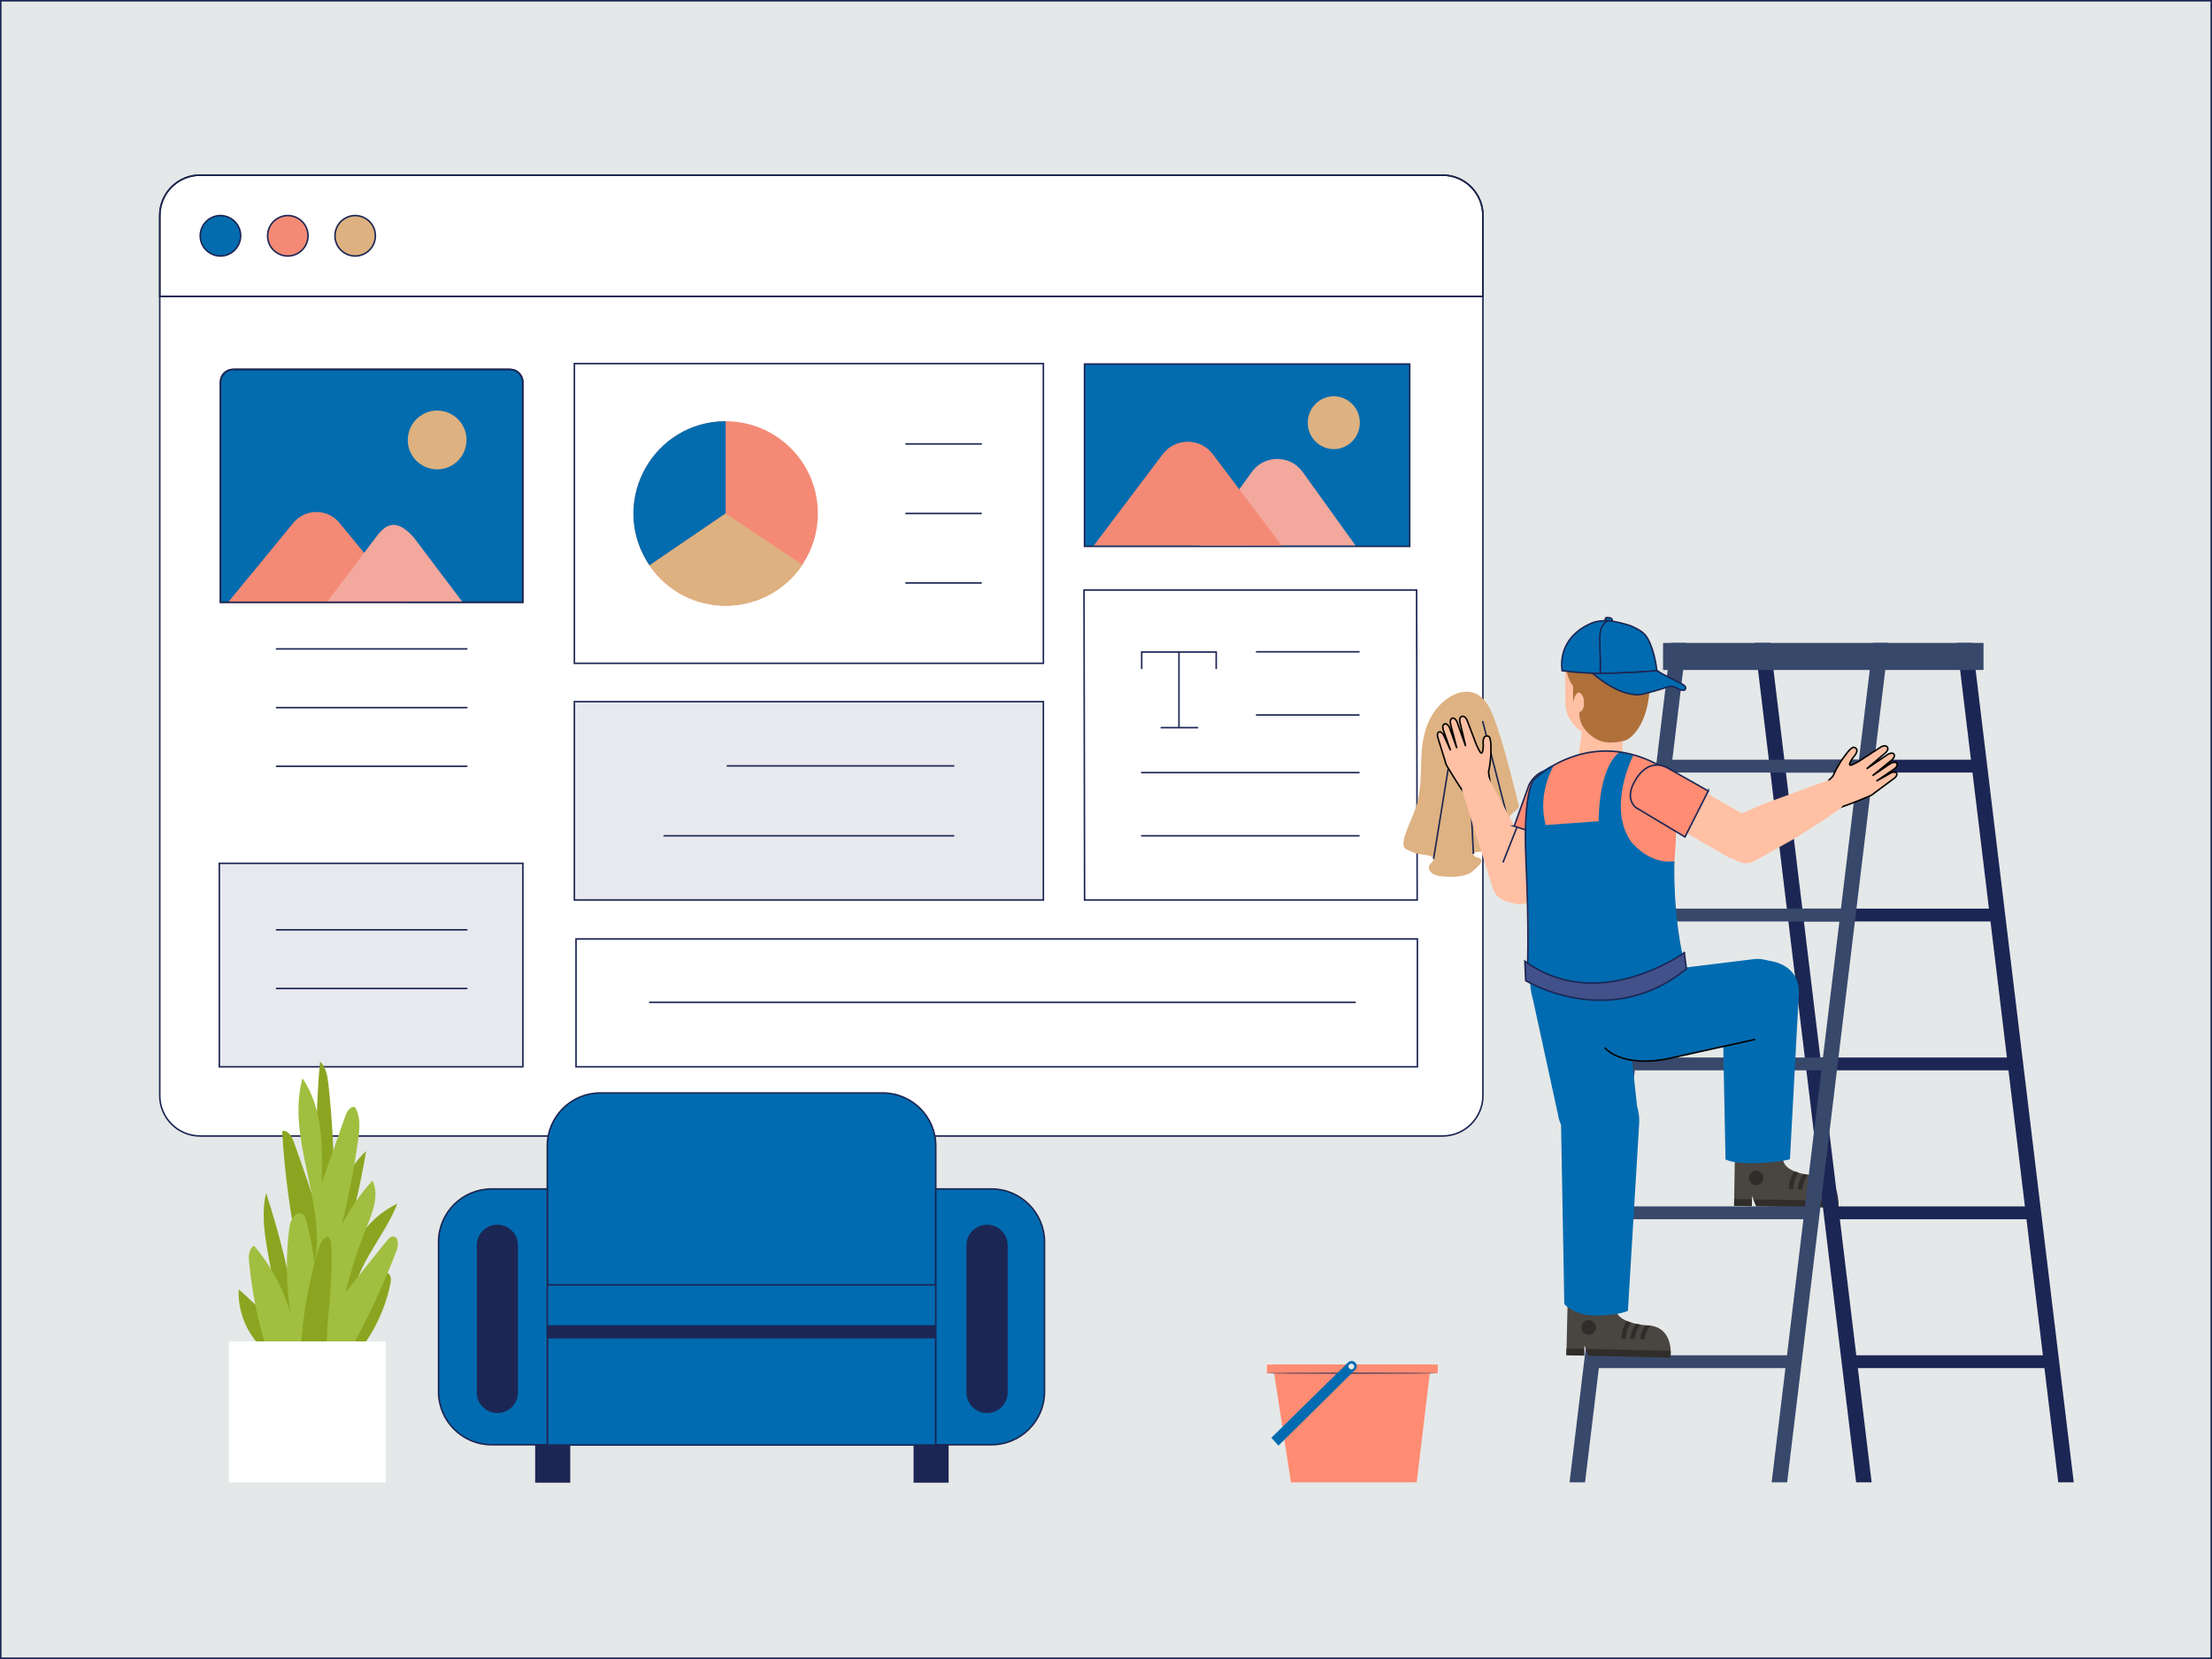 <?xml version="1.0" encoding="UTF-8"?> <svg xmlns="http://www.w3.org/2000/svg" width="1440" height="1080" viewBox="0 0 1440 1080" fill="none"><rect x="0" y="0" width="1440" height="1080" fill="#333333" stroke="none"/><rect x="0.5" y="0.5" width="1439" height="1079" fill="#E5E8E8"></rect><rect x="0.5" y="0.5" width="1439" height="1079" stroke="#1C2654" stroke-linejoin="round"></rect><g style="mix-blend-mode:multiply"><ellipse cx="720" cy="965" rx="670" ry="32" fill="#E5E8E8"></ellipse></g><path d="M965.377 713.201C965.377 727.736 953.588 739.527 939.056 739.527H130.321C115.789 739.527 104 727.736 104 713.201V192.98H965.377V713.201Z" fill="white"></path><path d="M965.377 713.201C965.377 727.736 953.588 739.527 939.056 739.527H130.321C115.789 739.527 104 727.736 104 713.201V192.98H965.377V713.201Z" stroke="#1C2654" stroke-linecap="round"></path><path d="M965.377 140.327C965.377 125.792 953.588 114 939.056 114H130.321C115.789 114 104 125.792 104 140.327V192.98H965.377V140.327Z" fill="white" stroke="#141414" stroke-linecap="round" stroke-linejoin="round"></path><path d="M965.377 140.327C965.377 125.792 953.588 114 939.056 114H130.321C115.789 114 104 125.792 104 140.327V192.999H965.377V140.327Z" stroke="#1C2654" stroke-linecap="round"></path><path d="M130.331 153.5C130.331 163.644 141.301 169.968 150.082 164.901C154.148 162.539 156.662 158.205 156.662 153.5C156.662 143.356 145.692 137.031 136.911 142.098C132.845 144.461 130.331 148.794 130.331 153.5Z" fill="#026CAF" stroke="#1C2654" stroke-linecap="round"></path><path d="M174.194 153.5C174.194 163.644 185.164 169.968 193.944 164.901C198.01 162.539 200.525 158.205 200.525 153.5C200.525 143.356 189.554 137.031 180.774 142.098C176.708 144.461 174.194 148.794 174.194 153.5Z" fill="#F48A75" stroke="#1C2654" stroke-linecap="round"></path><path d="M218.056 153.5C218.056 163.644 229.026 169.968 237.806 164.901C241.873 162.539 244.387 158.205 244.387 153.5C244.387 143.356 233.416 137.031 224.636 142.098C220.57 144.461 218.056 148.794 218.056 153.5Z" fill="#DDB180" stroke="#1C2654" stroke-linecap="round"></path><path d="M374.984 611.237H922.715V694.446H374.984V611.237Z" stroke="#1C2654" stroke-linecap="round"></path><path d="M882.189 652.499H422.975" stroke="#1C2654" stroke-linecap="round"></path><path d="M142.777 562.041H340.388V694.446H142.777V562.041Z" fill="#1C2654" fill-opacity="0.1" stroke="#1C2654" stroke-linecap="round"></path><path d="M332.055 240.481C336.607 240.481 340.312 244.186 340.312 248.739V392.05H143.53V248.739C143.53 244.186 147.234 240.481 151.786 240.481H332.065H332.055Z" fill="#026CAF" stroke="#1C2654"></path><path d="M149.158 392.05L190.83 341.359C198.429 331.291 213.542 331.291 221.132 341.359L262.804 392.05H149.158Z" fill="#F48A75" stroke="#F48A75" stroke-linecap="round"></path><path d="M265.452 286.419C265.452 301.154 281.393 310.355 294.144 302.983C300.068 299.564 303.706 293.249 303.706 286.419C303.706 271.684 287.764 262.483 275.013 269.856C269.09 273.275 265.452 279.59 265.452 286.419Z" fill="#DDB180"></path><path d="M180.012 422.425H303.877" stroke="#1C2654" stroke-linecap="round"></path><path d="M180.012 460.648H303.877" stroke="#1C2654" stroke-linecap="round"></path><path d="M180.012 605.281H303.877" stroke="#1C2654" stroke-linecap="round"></path><path d="M180.012 498.872H303.877" stroke="#1C2654" stroke-linecap="round"></path><path d="M180.012 643.504H303.877" stroke="#1C2654" stroke-linecap="round"></path><path d="M212.771 392.05L244.711 349.769C252.282 339.225 259.348 338.749 269.261 349.769L301.201 392.05H212.771Z" fill="#F2A89C"></path><path d="M373.918 456.772H679.233V585.891H373.918V456.772Z" fill="#1C2654" fill-opacity="0.1" stroke="#1C2654" stroke-linecap="round"></path><path d="M432.332 544.077H620.828" stroke="#1C2654" stroke-linecap="round"></path><path d="M473.49 498.596H620.838" stroke="#1C2654" stroke-linecap="round"></path><path d="M373.918 236.709H679.233V431.817H373.918V236.709Z" stroke="#1C2654" stroke-linecap="round"></path><path d="M589.783 334.263H638.75" stroke="#1C2654" stroke-linecap="round"></path><path d="M472.414 394.289C505.553 394.289 532.427 367.419 532.427 334.263C532.427 301.107 505.563 274.237 472.414 274.237C439.264 274.237 412.4 301.107 412.4 334.263C412.4 367.419 439.264 394.289 472.414 394.289Z" fill="#F48A75"></path><path d="M589.783 289.001H638.75" stroke="#1C2654" stroke-linecap="round"></path><path d="M589.783 379.516H638.75" stroke="#1C2654" stroke-linecap="round"></path><path d="M472.414 274.208C426.189 274.247 397.344 324.309 420.476 364.323C421.218 365.609 421.999 366.857 422.837 368.076L472.414 334.272V274.199V274.208Z" fill="#026CAF"></path><path d="M472.414 334.263L422.837 368.067C446.778 403.213 498.649 403.023 522.323 367.705L472.414 334.263Z" fill="#DDB180"></path><path d="M705.687 384.126H922.2L922.572 585.901H706.049L705.687 384.126Z" stroke="#1C2654" stroke-linecap="round"></path><path d="M884.671 465.449H818.01" stroke="#1C2654" stroke-linecap="round"></path><path d="M884.671 424.302H818.01" stroke="#1C2654" stroke-linecap="round"></path><path d="M743.236 502.948H884.671" stroke="#1C2654" stroke-linecap="round"></path><path d="M743.236 544.077H884.671" stroke="#1C2654" stroke-linecap="round"></path><path d="M767.5 424.483V473.698" stroke="#1C2654" stroke-linecap="round"></path><path d="M743.236 435.16V424.483H791.746V435.16" stroke="#1C2654" stroke-linecap="round"></path><path d="M755.968 473.707H779.595" stroke="#1C2654" stroke-linecap="round"></path><path d="M706.011 236.976H917.715V355.684H706.011V236.976Z" fill="#026CAF" stroke="#1C2654"></path><path d="M780.518 355.122L814.886 307.269C823.009 295.944 839.922 295.944 848.045 307.269L882.413 355.084L780.537 355.113H780.528L780.518 355.122Z" fill="#F2A89C"></path><path d="M712.096 355.103L756.921 295.697C765.063 284.867 781.385 284.867 789.518 295.697L834.342 355.113H712.096V355.103Z" fill="#F48A75"></path><path d="M851.34 275.17C851.34 288.42 865.472 296.687 876.786 290.067C882.023 286.991 885.251 281.314 885.251 275.17C885.251 261.921 871.129 253.654 859.816 260.274C854.569 263.35 851.34 269.027 851.34 275.17Z" fill="#DDB180"></path><path d="M332.055 240.481C336.607 240.481 340.312 244.186 340.312 248.739V392.05H143.53V248.739C143.53 244.186 147.234 240.481 151.786 240.481H332.065H332.055Z" stroke="#1C2654"></path><path d="M1129.53 743.94L1128.87 785.02L1140.44 785.205L1140.54 778.571L1143.27 785.25L1196.61 786.11C1196.61 786.11 1199.27 767.507 1183.49 765.354C1183.49 765.354 1161.54 765 1160.76 754.56L1159.74 744.429L1129.53 743.94Z" fill="#494540"></path><path d="M1140.53 780.749L1128.96 780.563L1128.89 784.987L1140.46 785.173L1140.53 780.749Z" fill="#302D2A"></path><path d="M1143.27 785.25L1196.68 786.11L1196.74 781.686L1141.45 780.798L1143.27 785.25Z" fill="#302D2A"></path><path d="M1183.49 765.354C1183.49 765.354 1180.19 768.66 1179.8 774.304L1176.85 774.259C1176.85 774.259 1176.94 768.727 1180.3 765.163L1183.49 765.36V765.354Z" fill="#302D2A"></path><path d="M1176.95 764.758C1176.95 764.758 1173.97 767.845 1173.31 774.198L1170.36 774.153C1170.36 774.153 1170.7 767.957 1174.12 764.264L1176.95 764.764V764.758Z" fill="#302D2A"></path><path d="M1170.89 763.454C1170.89 763.454 1167.74 766.715 1167.47 774.102L1164.52 774.057C1164.52 774.057 1164.63 766.906 1168.24 762.538L1170.89 763.454Z" fill="#302D2A"></path><path d="M1147.94 766.906C1147.91 769.526 1145.74 771.617 1143.12 771.578C1140.5 771.533 1138.41 769.374 1138.45 766.754C1138.5 764.134 1140.65 762.043 1143.27 762.082C1145.89 762.127 1147.98 764.286 1147.94 766.906Z" fill="#302D2A"></path><path d="M1350 965H1339.91L1273.89 418.538H1284L1350 965Z" fill="#1C2654"></path><path d="M1218.43 965H1208.33L1142.33 418.538H1152.42L1218.43 965Z" fill="#1C2654"></path><path d="M1288.14 494.574H1155.31V502.928H1288.14V494.574Z" fill="#1C2654"></path><path d="M1299 591.502H1166.17V599.856H1299V591.502Z" fill="#1C2654"></path><path d="M1311.49 688.429H1178.66V696.784H1311.49V688.429Z" fill="#1C2654"></path><path d="M1322.35 785.357H1189.52V793.711H1322.35V785.357Z" fill="#1C2654"></path><path d="M1334.93 882.279H1202.1V890.633H1334.93V882.279Z" fill="#1C2654"></path><path d="M1021.76 965H1031.86L1097.86 418.538H1087.77L1021.76 965Z" fill="#37486B"></path><path d="M1083.62 502.934H1216.45V494.58H1083.62V502.934Z" fill="#37486B"></path><path d="M1072.76 599.862H1205.59V591.507H1072.76V599.862Z" fill="#37486B"></path><path d="M1060.27 696.784H1193.1V688.429H1060.27V696.784Z" fill="#37486B"></path><path d="M1049.41 793.706H1182.24V785.351H1049.41V793.706Z" fill="#37486B"></path><path d="M1036.84 890.639H1169.67V882.285H1036.84V890.639Z" fill="#37486B"></path><path d="M971.531 464.806C968.945 458.538 964.662 451.314 956.321 450.386C951.167 449.812 946.125 451.994 942.269 454.726C930.449 463.108 926.548 476.337 925.553 488.789C924.558 501.242 925.8 513.964 921.618 526.001C918.268 535.648 909.86 550.625 915.526 552.84C919.775 555.066 922.748 556.022 928.223 556.618C930.364 556.854 933.023 557.478 933.253 559.159C933.461 560.666 931.483 561.745 930.623 563.1C929.285 565.197 930.904 567.867 933.422 569.138C935.94 570.414 939.077 570.633 942.072 570.74C948.047 570.954 954.809 570.605 958.766 567.097C962.723 563.589 968.209 559.181 960.756 557.945C954.343 553.29 969.058 554.56 975.432 553.852C981.806 553.143 991.85 548.252 987.601 544.761C983.2 541.855 980.541 534.979 983.194 530.982C985.527 527.463 990.456 527.114 988.045 521.953C988.045 521.953 978.933 482.734 971.542 464.806H971.531Z" fill="#DEB282"></path><path d="M982.418 536.469L965.185 469.405" stroke="#1C2654" stroke-miterlimit="10"></path><path d="M959.171 555.876L955.99 491.477" stroke="#1C2654" stroke-miterlimit="10"></path><path d="M933.242 559.159L945.737 482.206" stroke="#1C2654" stroke-miterlimit="10"></path><path d="M957.333 521.425L970.991 515.004L969.018 502.687C969.446 500.697 970.828 493.703 970.581 487.451C970.581 487.451 970.823 480.16 969.075 479.361C969.075 479.361 964.87 477.287 965.584 484.831C965.584 484.831 965.719 494.198 962.757 488.227L961.228 485.113L954.978 468.646C954.978 468.646 953.859 466.144 952.061 466.29C952.061 466.29 949.722 466.386 950.374 469.978L954.135 485.725L948.531 470.006C948.531 470.006 947.435 467.364 945.765 467.482C945.765 467.482 943.59 467.533 944.281 471.294L948.39 487.041L943.534 473.419C943.534 473.419 942.258 470.962 940.65 471.21C940.65 471.21 938.543 471.434 939.509 475.01L944.287 488.452L939.807 478.569C939.807 478.569 938.599 476.224 937.07 476.46C937.07 476.46 935.075 476.674 935.996 480.081L940.768 495.412C940.768 495.412 940.78 495.479 940.808 495.597C940.982 496.654 941.443 497.902 942.37 499.336C942.37 499.336 952.347 516.348 957.344 521.43L957.333 521.425Z" fill="#FFC0A4" stroke="black" stroke-miterlimit="10"></path><path d="M968.754 505.857L1002.19 568.39C1005.07 574.782 1001.51 582.192 994.363 584.643L989.096 586.453C982.008 588.888 974.246 585.447 972.009 578.886L951.645 514.043L968.76 505.857H968.754Z" fill="#FFC0A4"></path><path d="M978.591 585.576L983.694 587.606C991.164 590.574 999.629 586.926 1002.6 579.454L1025.15 522.706C1028.12 515.235 1024.47 506.768 1017 503.794C1009.53 500.826 1001.07 504.474 998.095 511.946L973.515 573.798C971.666 578.453 973.937 583.727 978.591 585.576Z" fill="#FFC0A4"></path><path d="M995.723 517.911L978.411 561.475" stroke="#1C2654" stroke-miterlimit="10"></path><path d="M985.74 537.818L995.397 510.906C995.397 510.906 1001.87 497.104 1016.07 502.169C1016.07 502.169 1031.74 507.482 1025.04 525.737L1016.46 548.067L985.735 537.818H985.74Z" fill="#FF8C73" stroke="#1C2654" stroke-miterlimit="10"></path><path d="M1042.13 745.582C1027.55 747.465 1015.9 738.054 1014.18 725.276L998.027 651.066C991.299 628.011 1002.87 607.609 1017.51 603.825C1017.51 603.825 1054.04 615.878 1055.7 628.708L1065.61 718.917C1067.27 731.752 1056.76 743.687 1042.13 745.576V745.582Z" fill="#006BB0"></path><path d="M1123.3 754.791L1121.16 647.918C1121.55 634.824 1133.24 624.57 1147.23 625.048L1147.7 625.065C1161.65 625.543 1171.51 633.408 1171.06 646.462L1165.25 754.571C1161.19 756.303 1132.63 759.496 1123.3 754.791Z" fill="#006BB0"></path><path d="M1168.83 650.167C1170.3 663.462 1164.42 672.694 1153.51 674.234L1088.02 688.733C1053.02 698.273 1036.87 679.322 1035.66 663.344L1032.39 641.722C1033.67 639.581 1049.56 635.673 1060.29 634.358L1142.02 624.362C1154.69 622.81 1167.12 634.779 1168.83 650.167H1168.83Z" fill="#006BB0"></path><path d="M1044.6 681.998C1044.6 681.998 1055.49 695.94 1088.02 688.733L1142.59 676.651" stroke="black" stroke-miterlimit="10"></path><path d="M1029.75 460.477C1029.75 460.477 1031.01 474.645 1027.89 489.194C1027.89 489.194 1027.51 505.2 1044.2 505.318C1044.2 505.318 1054.56 505.931 1056.12 494.226C1056.12 494.226 1056.84 466.42 1056.07 462.181L1029.75 460.483V460.477Z" fill="#FFC0A4"></path><path d="M1054.16 489.661C1054.16 489.661 1042.97 486.968 1024.39 492.179C1024.39 492.179 1006.59 499.297 999.208 506.948C999.208 506.948 992.041 511.294 993.413 560.598C993.413 560.598 995.875 627.004 993.778 639.136C993.778 639.136 1045.28 665.458 1095.7 633.689C1095.7 633.689 1088.41 597.776 1090.02 560.66C1090.02 560.66 1093.87 519.519 1088.41 503.384C1088.41 503.384 1073.55 492.657 1054.16 489.666V489.661Z" fill="#FF8C73"></path><path d="M1063.3 491.679C1063.3 491.679 1046.3 524.41 1061.36 547.302C1061.36 547.302 1072.91 563.021 1090.01 560.654C1090.01 560.654 1088.6 598.619 1097.86 632.036C1097.86 632.036 1052.72 669.838 993.767 639.131C993.767 639.131 996.858 611.78 993.401 560.592C993.401 560.592 989.647 520.772 999.196 506.942C999.196 506.942 1004.75 499.758 1011.76 497.998C1011.76 497.998 1000.55 515.302 1006.22 537.104L1040.74 534.614C1040.74 534.614 1040.04 501.236 1054.16 489.649L1063.3 491.673V491.679Z" fill="#006BB0"></path><path d="M993.778 639.131C996.037 613.309 993.413 560.592 993.413 560.592C991.389 510.636 999.208 506.942 999.208 506.942C999.208 506.942 1038.08 468.882 1088.41 503.373" stroke="#1C2654" stroke-miterlimit="10"></path><path d="M1096.47 620.191C1096.47 620.191 1040.75 660.713 992.682 625.762L993.233 638.293C993.233 638.293 1047.32 671.715 1097.86 630.771L1096.46 620.185L1096.47 620.191Z" fill="#42518A" stroke="#1C2654" stroke-miterlimit="10"></path><path d="M1046.6 481.183C1061.76 481.11 1071.37 470.209 1071.28 457.127L1071.99 435.218C1071.9 422.13 1061.31 411.758 1046.15 411.831C1030.99 411.904 1018.77 422.569 1018.86 435.651L1019 457.621C1019.08 470.709 1031.44 481.256 1046.6 481.183Z" fill="#FFC0A4"></path><path d="M1024.05 414.63C1024.05 414.63 1016.68 421.315 1019.61 430.046C1019.61 430.046 1018.45 439.44 1024.05 446.507V456.935C1024.05 456.935 1026.84 445.422 1030.69 453.872C1030.69 453.872 1032.79 462.023 1028.24 463.53C1028.24 463.53 1026.47 473.61 1038.95 481.031C1046.95 485.787 1058.66 481.824 1058.66 481.824C1058.66 481.824 1071.87 476.134 1073.89 449.194C1073.89 449.194 1078.38 426.701 1069.39 418.555C1069.39 418.555 1062.51 401.042 1024.04 414.63H1024.05Z" fill="#AF7039"></path><path d="M1044.93 403.786C1044.83 404.23 1049.4 404.202 1049.3 404.646C1049.54 403.887 1049.44 403.96 1049.47 403.741C1049.54 402.847 1049.04 402.498 1048.37 402.33C1047.74 402.172 1047.42 402.094 1046.42 402.026C1044.7 401.908 1045.11 403.19 1044.93 403.786Z" fill="#006BB0" stroke="#1C2654" stroke-miterlimit="10"></path><path d="M1078.57 436.623C1078.17 433.172 1077.99 432.053 1077.5 429.731C1076.45 424.744 1074.99 419.887 1072.45 415.384C1070.32 411.6 1066.33 409.515 1062.22 407.693C1059.11 406.316 1051.05 404.528 1049.37 404.365C1046.46 404.129 1045.85 403.589 1044.57 405.079C1043.43 406.175 1042.29 407.552 1041.51 408.857C1040.89 411.347 1041.03 413.9 1041.13 416.508C1041.26 419.645 1041.33 422.659 1041.37 425.914C1041.76 429.472 1041.84 433.031 1041.68 436.584C1041.73 437.36 1041.69 437.77 1041.76 438.557C1042.83 438.67 1060.97 437.866 1069.4 437.444C1072.85 437.27 1074.85 437.011 1078.58 436.629L1078.57 436.623Z" fill="#006BB0" stroke="#1C2654" stroke-miterlimit="10"></path><path d="M1036.17 405.647C1039.26 404.23 1045.47 403.808 1046.67 404.101C1043.84 405.77 1042.51 408.632 1042.25 409.307C1041.62 411.797 1041.38 413.939 1041.49 416.542C1041.62 419.679 1041.41 422.068 1041.69 425.998C1041.89 431.333 1041.8 437.894 1041.75 438.552C1019.71 437.512 1019.8 436.775 1016.95 436.646C1015.07 422.833 1022.54 411.28 1036.16 405.652L1036.17 405.647Z" fill="#006BB0" stroke="#1C2654" stroke-miterlimit="10"></path><path d="M1078.57 436.623C1058.74 438.265 1041.9 438.563 1036.64 438.293C1044.29 444.652 1053.88 451.117 1064.17 452.224C1067.94 452.629 1071.48 451.342 1075.01 450.408C1078.48 449.492 1081.92 448.474 1085.3 447.316C1087.41 446.585 1089.3 446.608 1091.28 447.794C1092.4 448.463 1093.57 449.121 1094.94 449.29C1095.9 449.408 1096.87 449.498 1097.27 448.452C1097.63 447.519 1097.19 446.749 1096.38 446.175C1095.63 445.641 1094.81 445.18 1093.98 444.742C1089.16 442.189 1083.22 439.463 1078.57 436.623Z" fill="#006BB0" stroke="#1C2654" stroke-miterlimit="10"></path><path d="M1153.33 965H1163.42L1229.43 418.538H1219.33L1153.33 965Z" fill="#37486B"></path><path d="M1291.26 418.538H1082.63V436.157H1291.26V418.538Z" fill="#37486B"></path><path d="M1191.53 527.378L1184.31 514.127L1193.17 505.357C1194.01 503.496 1197.02 497.042 1200.91 492.14C1200.91 492.14 1205.02 486.113 1206.91 486.507C1206.91 486.507 1211.52 487.316 1206.49 492.983C1206.49 492.983 1200.85 500.46 1206.77 497.396L1209.84 495.789L1224.61 486.198C1224.61 486.198 1226.99 484.837 1228.36 486.018C1228.36 486.018 1230.19 487.479 1227.53 489.987L1215.2 500.472L1229.01 491.1C1229.01 491.1 1231.46 489.616 1232.74 490.695C1232.74 490.695 1234.46 492.022 1231.68 494.653L1219.06 504.93L1231.03 496.812C1231.03 496.812 1233.51 495.581 1234.67 496.733C1234.67 496.733 1236.24 498.161 1233.34 500.472L1221.54 508.494L1231 503.165C1231 503.165 1233.36 501.99 1234.45 503.08C1234.45 503.08 1235.94 504.429 1233.18 506.633L1220.28 516.179C1220.28 516.179 1220.23 516.224 1220.14 516.303C1219.37 517.051 1218.27 517.787 1216.66 518.394C1216.66 518.394 1198.57 526.22 1191.53 527.367L1191.53 527.378Z" fill="#FFC0A4" stroke="black" stroke-miterlimit="10"></path><path d="M1190.75 507.763L1148.18 523.313L1126.2 532.978C1120.07 535.676 1118.11 543.389 1121.93 549.894L1124.74 554.689C1128.52 561.143 1136.46 563.814 1142.22 560.564L1168.42 545.79L1181.25 537.599L1190.02 532.016L1199.41 525.163L1190.74 507.763H1190.75Z" fill="#FFC0A4"></path><path d="M1148.03 548.224L1142.52 557.725C1139.04 562.785 1128.19 559.89 1123.85 557.377L1067.82 524.86C1063.49 522.347 1062.01 516.798 1064.53 512.463L1067.99 506.498C1071.64 500.213 1079.69 498.077 1085.97 501.72L1138.72 532.331C1143.05 534.844 1151.31 539.252 1148.03 548.224Z" fill="#FFC0A4"></path><path d="M1112.07 514.92L1096.91 544.846L1064.88 525.68C1064.88 525.68 1056.96 519.946 1064.88 507.482C1064.88 507.482 1072.49 492.854 1085.62 499.949L1112.07 514.926L1112.07 514.92Z" fill="#FF8C73" stroke="#1C2654" stroke-miterlimit="10"></path><path d="M1020.68 841.138L1019.71 882.212L1031.27 882.487L1031.43 875.853L1034.11 882.554L1087.44 883.819C1087.44 883.819 1090.24 865.233 1074.48 862.962C1074.48 862.962 1052.53 862.439 1051.83 851.994L1050.89 841.857L1020.68 841.143V841.138Z" fill="#494540"></path><path d="M1031.35 878.081L1019.79 877.806L1019.68 882.229L1031.24 882.504L1031.35 878.081Z" fill="#302D2A"></path><path d="M1034.11 882.549L1087.5 883.819L1087.61 879.395L1032.32 878.085L1034.11 882.549Z" fill="#302D2A"></path><path d="M1074.48 862.962C1074.48 862.962 1071.15 866.24 1070.72 871.884L1067.77 871.817C1067.77 871.817 1067.9 866.29 1071.28 862.748L1074.47 862.968L1074.48 862.962Z" fill="#302D2A"></path><path d="M1067.95 862.316C1067.95 862.316 1064.95 865.379 1064.23 871.727L1061.28 871.659C1061.28 871.659 1061.67 865.464 1065.12 861.798L1067.95 862.321V862.316Z" fill="#302D2A"></path><path d="M1061.89 860.966C1061.89 860.966 1058.71 864.205 1058.39 871.586L1055.44 871.519C1055.44 871.519 1055.61 864.373 1059.24 860.027L1061.88 860.966H1061.89Z" fill="#302D2A"></path><path d="M1038.92 864.244C1038.86 866.864 1036.69 868.938 1034.07 868.876C1031.45 868.814 1029.37 866.639 1029.44 864.019C1029.5 861.399 1031.67 859.325 1034.29 859.386C1036.91 859.448 1038.99 861.624 1038.92 864.244Z" fill="#302D2A"></path><path d="M1034.14 856.193C1034.14 856.193 1023.83 855.041 1018.35 848.941L1016.19 729.801C1016.99 714.498 1028.97 701.366 1042.95 702.147L1043.42 702.175C1057.35 702.957 1067.96 715.949 1067.1 731.201L1059.77 853.354C1055.66 855.316 1043.79 857.093 1034.14 856.188V856.193Z" fill="#006BB0"></path><g clip-path="url(#clip0_1095_9)"><path d="M178.072 883.529C163.479 874.205 154.49 856.69 155.403 839.353C167.016 849.478 177.831 860.506 187.733 872.31C182.002 853.014 177.413 833.374 174.015 813.544C171.923 801.333 170.3 788.676 173.242 776.643C181.711 802.516 188.253 829.011 192.779 855.863C200.12 844.695 197.166 829.953 194.415 816.864C188.849 790.355 185.248 763.427 183.676 736.385C187.15 735.291 189.813 739.463 191.055 742.885C197.648 760.921 203.772 779.136 209.414 797.491C205.395 762.155 205.04 726.4 208.361 691C212.342 694.854 213.243 700.807 213.851 706.315C216.666 731.869 217.769 757.614 217.135 783.321C222.701 771.059 228.508 758.441 238.359 749.295C234.479 772.497 229.04 795.443 222.118 817.919C225.427 819.891 228.736 815.465 230.384 811.967C236.178 799.628 246.359 789.414 258.67 783.614C249.542 807.031 228.14 826.912 229.471 852.022C233.402 846.145 237.345 840.281 241.275 834.404C242.721 832.255 244.242 830.016 246.511 828.782C248.781 827.536 252.014 827.65 253.548 829.736C254.854 831.504 254.524 833.959 254.081 836.109C250.607 852.721 242.999 868.456 232.147 881.468C226.099 888.719 215.677 895.498 208.006 890.016" fill="#8CA521"></path><path d="M162.135 821.57C161.729 817.64 161.945 812.717 165.495 811.025C176.221 823.72 184.31 838.666 189.09 854.604C186.262 836.249 186.009 817.487 188.342 799.056C188.95 794.273 192.614 787.951 196.773 790.355C198.472 791.335 199.119 793.434 199.6 795.342C201.895 804.411 203.632 813.633 204.799 822.918C212.736 782.914 186.098 741.231 196.925 701.914C210.225 721.401 210.06 746.777 209.388 770.385C214.523 755.783 219.658 741.167 224.793 726.565C225.833 723.588 228.026 719.951 231.069 720.765C234.86 726.667 234.188 734.299 233.237 741.256C230.65 760.235 226.999 779.073 222.333 797.644C227.747 787.112 234.555 777.292 242.505 768.515C247.044 777.966 242.632 789.045 238.714 798.763C233.11 812.653 228.482 826.925 224.882 841.477C233.807 830.131 242.809 818.848 251.887 807.629C252.901 806.37 254.131 804.996 255.754 804.945C259.456 804.818 259.57 810.478 258.252 813.938C247.234 842.838 233.516 870.707 217.325 897.05C215.347 900.256 190.129 896.63 186.605 895.422C180.075 893.196 178.351 890.041 175.917 883.834C168.284 864.309 164.278 842.393 162.148 821.608L162.135 821.57Z" fill="#A0BF40"></path><path d="M195.455 888.897C195.873 863.177 199.93 837.508 207.461 812.921C208.476 809.626 210.035 805.861 213.37 805.034C215.03 806.001 215.385 808.214 215.525 810.135C217.807 841.846 208.653 873.989 214.295 905.267" fill="#8CA521"></path><path d="M251.215 873.251H149V965.013H251.215V873.251Z" fill="white"></path></g><g clip-path="url(#clip1_1095_9)"><path d="M840.417 965H922.256L931.467 888.317H828.583L840.417 965Z" fill="#FF8C73"></path><path d="M824.794 893.942H936V888.317H824.794V893.942Z" fill="#FF8C73"></path><path d="M824 893.942C824 894.126 849.007 894.271 879.851 894.271C910.707 894.271 935.71 894.126 935.71 893.942C935.71 893.759 910.707 893.614 879.851 893.614C849.007 893.614 824 893.759 824 893.942Z" fill="#1C2654"></path><path d="M882.221 891.729L832.252 941.11L827.661 935.947L877.585 886.944C878.912 885.646 881.038 885.692 882.312 887.044C883.561 888.367 883.52 890.456 882.225 891.733L882.221 891.729Z" fill="#006BB0"></path><path d="M879.735 891.454C880.766 891.454 881.601 890.614 881.601 889.578C881.601 888.542 880.766 887.702 879.735 887.702C878.705 887.702 877.87 888.542 877.87 889.578C877.87 890.614 878.705 891.454 879.735 891.454Z" fill="#E8E9EE"></path></g><g clip-path="url(#clip2_1095_9)"><path d="M617.55 925.69H594.72V965.23H617.55V925.69Z" fill="#1C2654"></path><path d="M371.22 925.69H348.39V965.23H371.22V925.69Z" fill="#1C2654"></path><path d="M609.18 862.72H356.29V940.71H609.18V862.72Z" fill="#006BB0" stroke="#1C2654" stroke-miterlimit="10"></path><path d="M609.18 836.48H356.29V862.72H609.18V836.48Z" fill="#006BB0"></path><path d="M609.18 862.81H356.29V871.28H609.18V862.81Z" fill="#1C2654"></path><path d="M390.86 711.5H574.61C593.69 711.5 609.18 726.98 609.18 746.04V836.48H356.29V746.04C356.29 726.98 371.78 711.5 390.86 711.5Z" fill="#006BB0" stroke="#1C2654" stroke-miterlimit="10"></path><path d="M679.98 808.54V905.99C679.98 925.05 664.49 940.53 645.41 940.53H609.18V773.99H645.41C664.49 773.99 679.98 789.47 679.98 808.53V808.54Z" fill="#006BB0" stroke="#1C2654" stroke-miterlimit="10"></path><path d="M356.29 773.99V940.53H320.06C300.98 940.53 285.49 925.05 285.49 905.99V808.53C285.49 789.47 300.98 773.99 320.06 773.99H356.29Z" fill="#006BB0" stroke="#1C2654" stroke-miterlimit="10"></path><path d="M337.2 810.66C337.2 803.26 331.2 797.26 323.79 797.26C316.38 797.26 310.38 803.26 310.38 810.66V906.48C310.38 913.88 316.38 919.88 323.79 919.88C331.2 919.88 337.2 913.88 337.2 906.48V810.66Z" fill="#1C2654"></path><path d="M655.98 810.66C655.98 803.26 649.97 797.26 642.57 797.26C635.17 797.26 629.16 803.26 629.16 810.66V906.48C629.16 913.88 635.16 919.88 642.57 919.88C649.98 919.88 655.98 913.88 655.98 906.48V810.66Z" fill="#1C2654"></path></g><defs><clipPath id="clip0_1095_9"><rect width="110" height="274" fill="white" transform="translate(149 691)"></rect></clipPath><clipPath id="clip1_1095_9"><rect width="112" height="79" fill="white" transform="translate(824 886)"></rect></clipPath><clipPath id="clip2_1095_9"><rect width="395.48" height="254.24" fill="white" transform="translate(285 711)"></rect></clipPath></defs></svg> 